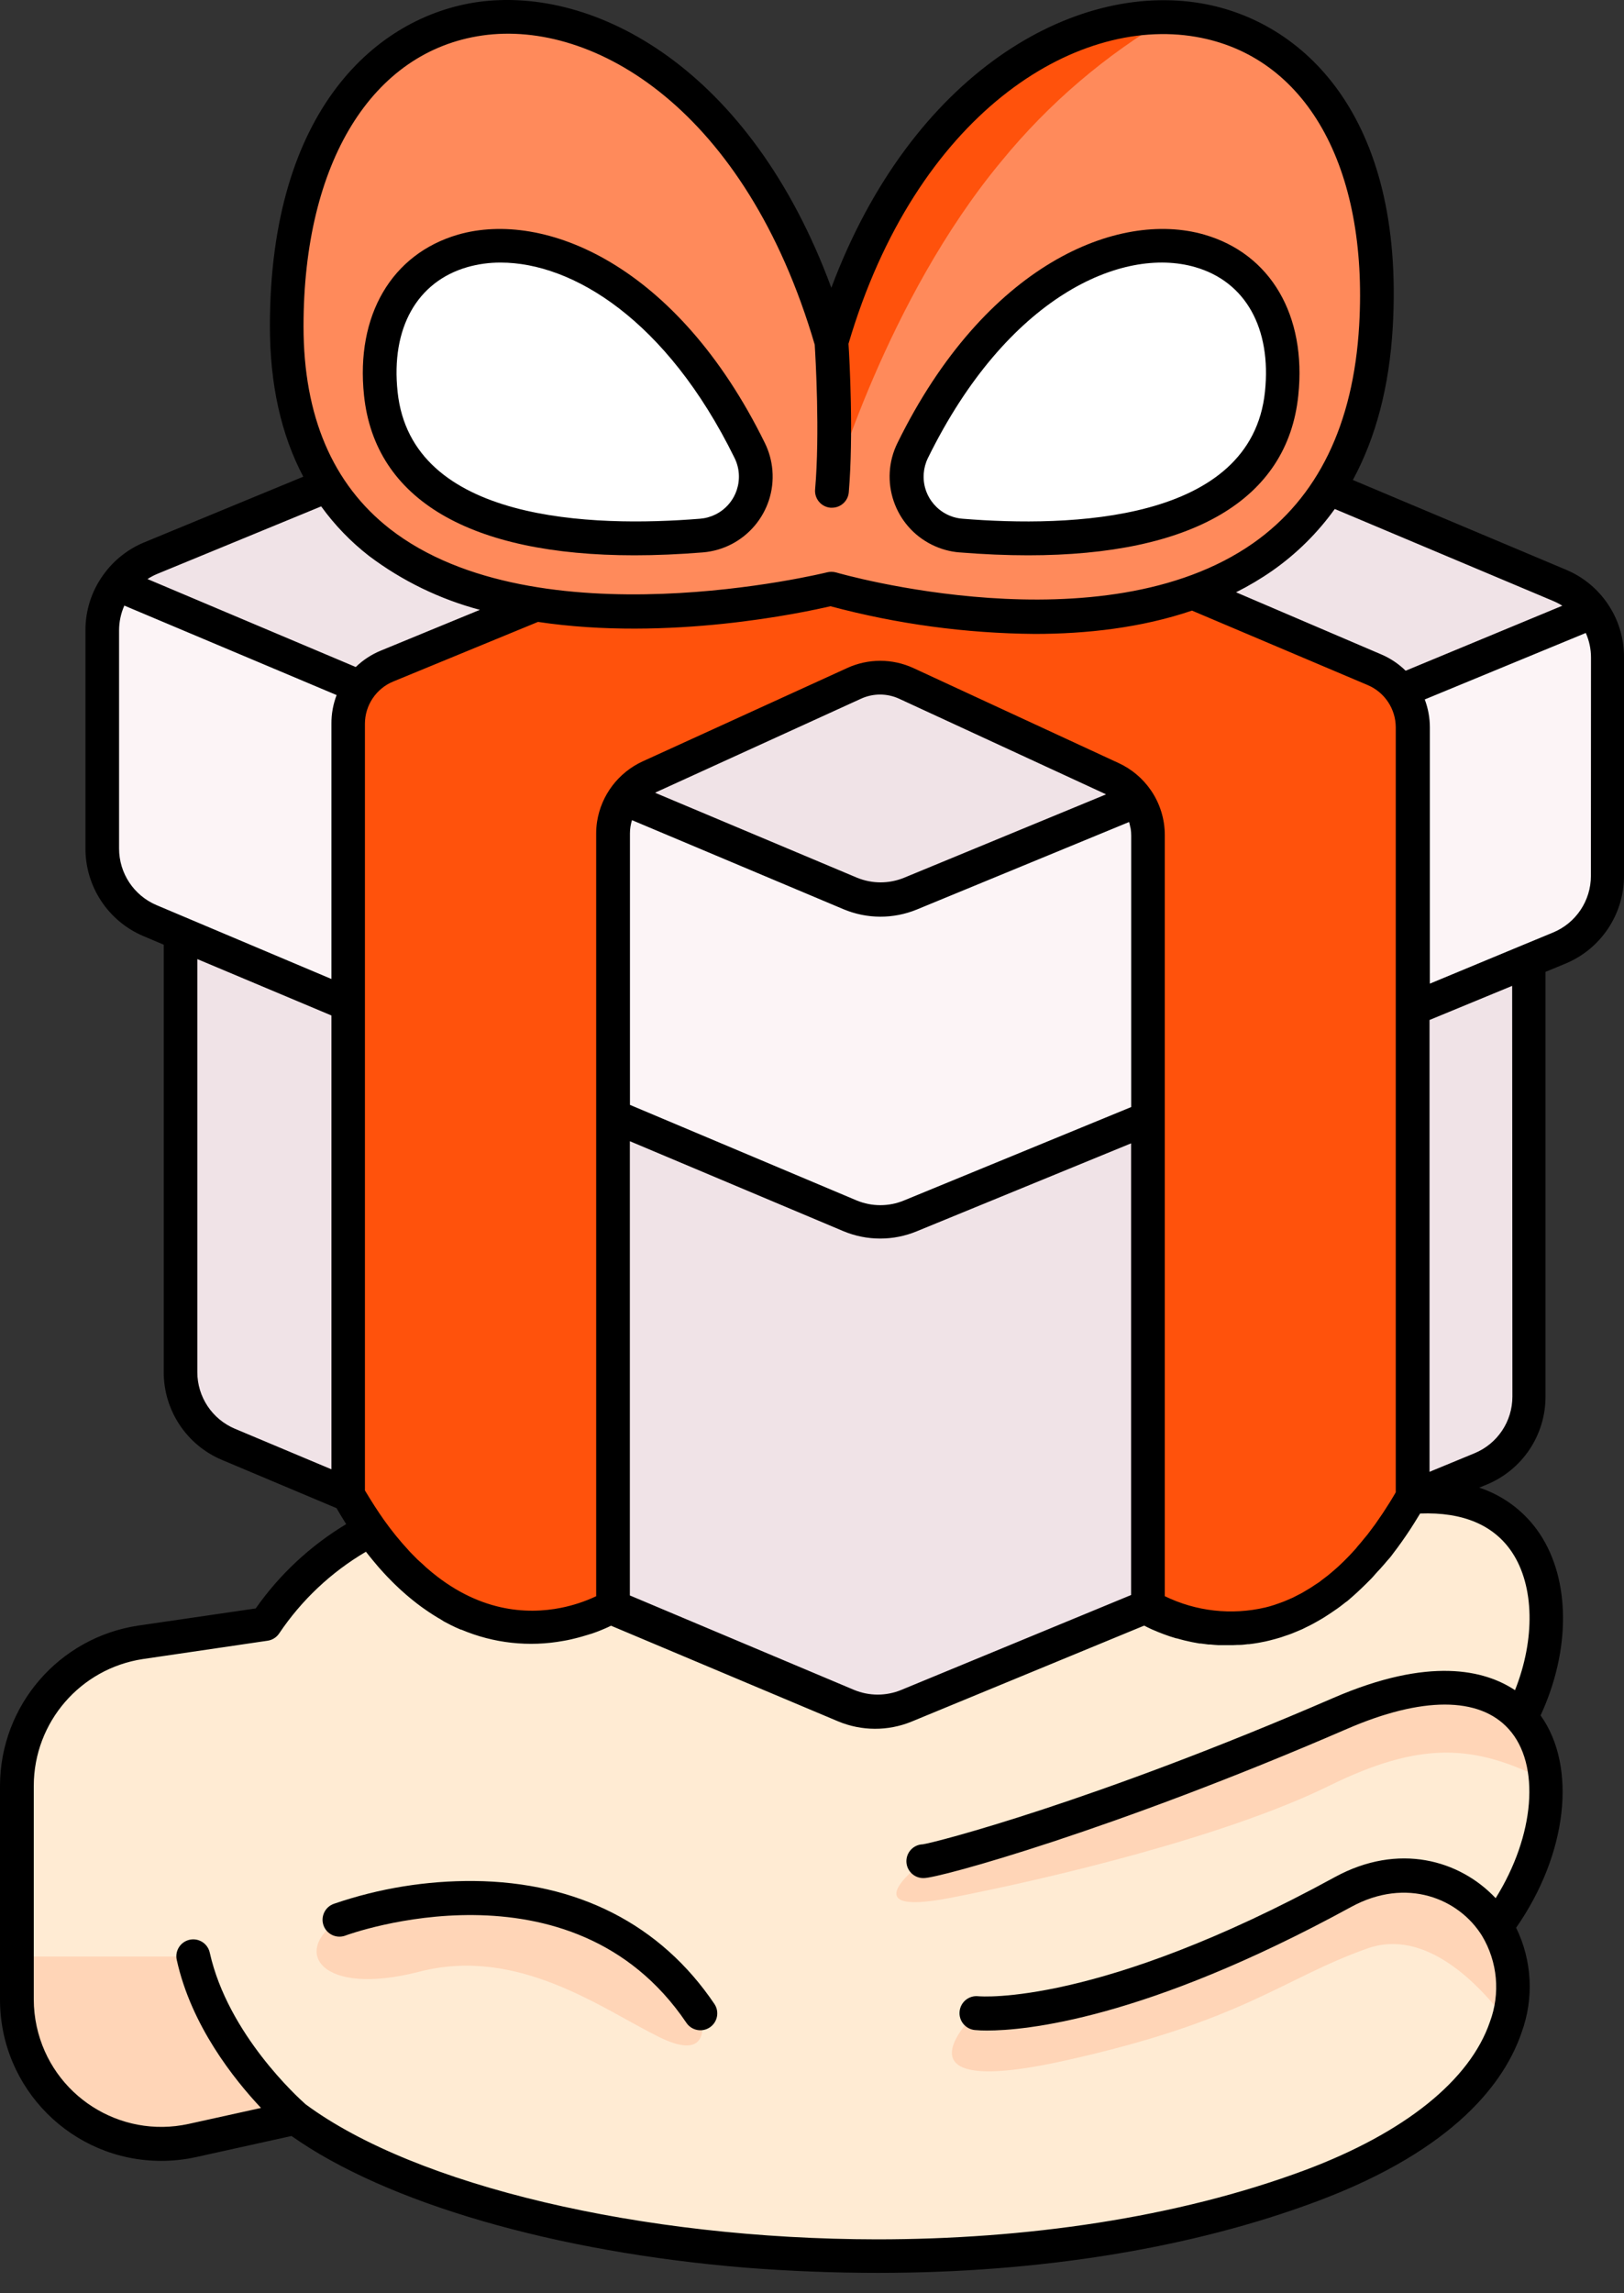 <svg width="68" height="96" viewBox="0 0 68 96" fill="none" xmlns="http://www.w3.org/2000/svg">
<rect x="0" y="0" width="68" height="96" fill="#333333" stroke="none"/>
<path d="M62.663 80.655C63.389 81.854 63.559 83.309 63.127 84.643C62.42 87.002 60.008 89.582 54.919 91.485C40.807 96.763 20.159 94.426 12.363 88.651L8.058 89.602C4.796 90.322 1.569 88.261 0.849 84.999C0.755 84.571 0.707 84.134 0.707 83.695V74.744C0.712 71.744 2.911 69.198 5.879 68.758L11.111 67.989C16.218 60.502 24.957 63.597 27.474 59.266C29.991 54.935 31.716 50.727 36.787 55.428C40.043 58.458 39.114 62.437 38.033 64.896C40.773 64.121 43.455 63.155 46.059 62.005C54.861 58.185 58.639 59.155 59.144 62.666C64.747 62.203 65.925 67.562 63.687 71.9C64.323 72.638 64.692 73.569 64.735 74.542C64.877 76.411 64.162 78.673 62.663 80.655Z" fill="#FFEBD3"/>
<path d="M64.735 74.542C61.735 73.007 59.483 72.874 55.645 74.76C51.358 76.867 44.051 78.625 39.764 79.453C35.478 80.281 38.684 77.918 38.684 77.918C39.051 77.918 46.025 76.1 56.119 71.73C59.923 70.082 62.408 70.484 63.695 71.904C64.328 72.642 64.694 73.571 64.735 74.542Z" fill="#FFD5B7"/>
<path d="M63.127 84.643C61.933 83.047 59.693 80.708 57.259 81.564C53.675 82.831 52.13 84.594 44.532 86.273C36.934 87.952 40.884 84.253 40.884 84.253C40.884 84.253 45.906 84.825 56.224 79.185C58.822 77.77 61.445 78.69 62.655 80.639C63.389 81.841 63.561 83.303 63.127 84.643Z" fill="#FFD5B7"/>
<path d="M12.363 88.651L8.058 89.602C4.796 90.322 1.569 88.261 0.849 84.999C0.755 84.571 0.707 84.134 0.707 83.695V81.903H8.095C8.959 85.764 12.363 88.651 12.363 88.651Z" fill="#FFD5B7"/>
<path d="M14.234 80.358C14.234 80.358 24.151 76.625 29.326 84.283C29.326 84.283 29.995 86.453 27.605 85.277C25.215 84.101 21.704 81.467 17.559 82.538C13.414 83.608 12.173 81.675 14.234 80.358Z" fill="#FFD5B7"/>
<path d="M35.102 38.89L11.598 33.361C9.834 32.943 8.064 34.033 7.646 35.797C7.587 36.045 7.557 36.3 7.557 36.555V57.439C7.556 58.761 8.347 59.955 9.565 60.469L35.48 71.378C36.288 71.715 37.197 71.715 38.005 71.378L61.99 61.479C63.214 60.97 64.011 59.774 64.01 58.449V37.44C64.01 35.628 62.541 34.159 60.729 34.159C60.515 34.159 60.301 34.18 60.091 34.221L36.478 38.908C36.023 39 35.554 38.994 35.102 38.89Z" fill="#F0E3E7"/>
<path d="M67.311 27.529V36.66C67.312 37.985 66.514 39.181 65.291 39.69L38.122 50.906C37.314 51.243 36.405 51.243 35.597 50.906L6.285 38.544C5.066 38.031 4.276 36.836 4.279 35.514V26.383C4.28 25.058 5.076 23.863 6.299 23.353L28.815 14.06C30.011 13.568 31.384 13.825 32.322 14.715L32.654 15.028C33.842 16.154 35.678 16.23 36.956 15.208L37.597 14.697C38.536 13.946 39.81 13.769 40.918 14.236L65.297 24.505C66.514 25.02 67.304 26.213 67.305 27.535L67.311 27.529Z" fill="#FCF4F6"/>
<path d="M66.687 25.608L38.122 37.395C37.313 37.729 36.404 37.726 35.597 37.385L4.909 24.456C5.263 23.966 5.748 23.585 6.307 23.355L28.823 14.063C30.016 13.573 31.386 13.829 32.322 14.715L32.654 15.028C33.842 16.154 35.678 16.231 36.956 15.208L37.597 14.697C38.536 13.946 39.81 13.769 40.918 14.236L65.297 24.505C65.854 24.736 66.335 25.118 66.687 25.608Z" fill="#F0E3E7"/>
<path d="M47.421 23.713H26.314L16.21 27.876C15.231 28.284 14.593 29.24 14.593 30.301V62.574C19.47 71.148 25.674 67.241 25.674 67.241V34.886C25.675 33.86 26.274 32.929 27.207 32.502L35.756 28.598C36.452 28.279 37.251 28.279 37.946 28.598L46.55 32.581C47.481 33.009 48.078 33.94 48.079 34.965V67.237C48.079 67.237 54.283 71.239 59.16 62.665V30.448C59.158 29.399 58.532 28.451 57.568 28.038L47.421 23.713Z" fill="#FF520C"/>
<path d="M57.61 13.658C56.598 31.108 34.807 24.644 34.807 24.644C34.807 24.644 12.002 30.379 12.002 13.658C12.002 -3.816 29.591 -3.624 34.807 14.301C37.49 5.079 43.716 0.564 48.99 0.719C53.97 0.869 58.101 5.188 57.61 13.658Z" fill="#FF8A5B"/>
<path d="M48.99 0.72C46.3 2.289 43.912 4.327 41.94 6.738C37.092 12.56 34.827 20.544 34.827 20.544C35.055 17.917 34.807 14.301 34.807 14.301C37.49 5.079 43.716 0.56 48.99 0.72Z" fill="#FF520C"/>
<path d="M31.391 18.854C31.997 20.081 31.494 21.566 30.267 22.172C29.987 22.31 29.683 22.394 29.371 22.42C24.672 22.802 16.583 22.555 15.947 16.476C15.109 8.517 25.642 7.151 31.391 18.854Z" fill="white"/>
<path d="M38.223 18.854C37.617 20.081 38.12 21.566 39.347 22.172C39.627 22.31 39.931 22.394 40.243 22.42C44.944 22.802 53.031 22.555 53.669 16.476C54.503 8.517 43.972 7.151 38.223 18.854Z" fill="white"/>
<path d="M19.844 78.742C17.851 78.726 15.87 79.048 13.985 79.695C13.616 79.821 13.418 80.223 13.544 80.593C13.671 80.962 14.072 81.16 14.442 81.034C14.456 81.029 14.469 81.024 14.482 81.019C14.577 80.984 23.933 77.566 28.741 84.679C28.959 85.003 29.399 85.087 29.722 84.869C30.046 84.65 30.131 84.211 29.912 83.887C27.66 80.554 24.179 78.784 19.844 78.742Z" fill="black"/>
<path d="M67.285 25.23L67.258 25.192C66.833 24.599 66.251 24.135 65.578 23.852L56.647 20.093C57.612 18.311 58.174 16.176 58.317 13.699C58.833 4.81 54.517 0.865 50.307 0.142C44.964 -0.779 38.181 3.049 34.809 12.047C31.429 2.877 24.918 -0.608 19.999 0.085C15.796 0.691 11.301 4.566 11.301 13.659C11.301 16.095 11.771 18.198 12.699 19.955L6.042 22.703C5.364 22.982 4.776 23.444 4.345 24.038L4.317 24.076C3.834 24.75 3.575 25.559 3.578 26.387V35.519C3.576 37.12 4.534 38.567 6.01 39.189L6.856 39.547V57.433C6.851 59.039 7.812 60.491 9.293 61.114L14.091 63.134C14.224 63.362 14.359 63.586 14.495 63.803C13 64.702 11.71 65.904 10.707 67.332L5.784 68.051C2.469 68.551 0.014 71.392 1.01231e-06 74.744V83.701C-0.002 87.431 3.02 90.456 6.749 90.458C7.241 90.458 7.732 90.405 8.212 90.299L12.206 89.416C16.177 92.222 23.244 94.274 31.215 94.929C33.084 95.074 34.948 95.147 36.767 95.147C43.512 95.147 49.897 94.119 55.15 92.149C60.982 89.967 63.028 87.099 63.713 85.079C64.236 83.648 64.152 82.067 63.483 80.699C65.632 77.616 66.044 73.956 64.507 71.81C65.768 69.087 65.764 66.142 64.469 64.201C63.864 63.295 62.974 62.617 61.939 62.275L62.248 62.148C63.743 61.534 64.717 60.077 64.713 58.461V40.684L65.535 40.345C67.03 39.731 68.004 38.273 68 36.658V27.527C68.007 26.705 67.757 25.902 67.285 25.23ZM65.028 25.155C65.164 25.212 65.294 25.279 65.418 25.357L58.857 28.078C58.562 27.788 58.215 27.556 57.834 27.394L51.756 24.794C52.285 24.529 52.794 24.227 53.279 23.889C54.289 23.181 55.171 22.308 55.889 21.307L65.028 25.155ZM48.19 33.082C47.853 32.592 47.391 32.2 46.851 31.949L38.247 27.967C37.365 27.561 36.35 27.561 35.468 27.967L26.906 31.874C25.89 32.342 25.174 33.288 25.001 34.393C24.975 34.561 24.962 34.731 24.963 34.9V66.821C24.491 67.043 23.993 67.207 23.48 67.308C22.066 67.588 20.003 67.497 17.89 65.655L17.824 65.598L17.703 65.483C17.628 65.415 17.553 65.348 17.478 65.281C17.444 65.249 17.41 65.211 17.375 65.176C17.294 65.093 17.212 65.013 17.131 64.926L17.098 64.887C16.735 64.495 16.398 64.079 16.088 63.643C15.814 63.257 15.545 62.835 15.28 62.392V30.301C15.28 29.524 15.749 28.825 16.466 28.529L22.527 26.034C28.007 26.856 33.637 25.642 34.773 25.378C37.566 26.125 40.443 26.515 43.334 26.537C45.481 26.537 47.778 26.285 49.911 25.561L57.281 28.684C57.984 28.988 58.44 29.679 58.443 30.444V62.471L58.334 62.657C58.287 62.736 58.241 62.815 58.192 62.891C58.144 62.968 58.087 63.059 58.032 63.14C57.978 63.221 57.938 63.291 57.887 63.364C57.837 63.437 57.78 63.524 57.725 63.6L57.578 63.813C57.523 63.889 57.467 63.962 57.412 64.035L57.261 64.237L57.093 64.439C57.041 64.504 56.99 64.568 56.936 64.629C56.881 64.689 56.825 64.758 56.768 64.831L56.606 65.008C56.55 65.071 56.491 65.13 56.435 65.188L56.271 65.354L56.095 65.522C56.041 65.572 55.986 65.625 55.929 65.673C55.873 65.722 55.808 65.776 55.748 65.829C55.687 65.881 55.639 65.922 55.582 65.966C55.526 66.01 55.457 66.063 55.394 66.109L55.231 66.235L55.029 66.366L54.865 66.475C54.798 66.518 54.73 66.556 54.663 66.596L54.501 66.691L54.289 66.8L54.132 66.881L53.903 66.98C53.853 67 53.804 67.025 53.754 67.043C53.669 67.077 53.584 67.105 53.497 67.136L53.372 67.18C53.245 67.223 53.115 67.259 52.984 67.291C51.568 67.623 50.08 67.456 48.772 66.819V46.803V34.965C48.774 34.293 48.571 33.636 48.19 33.082ZM37.851 50.254C37.218 50.516 36.505 50.516 35.872 50.254L26.377 46.252V34.888C26.377 34.793 26.385 34.698 26.399 34.603C26.414 34.512 26.435 34.421 26.462 34.333L35.32 38.062C36.301 38.474 37.405 38.478 38.389 38.074L47.277 34.411C47.296 34.474 47.311 34.537 47.322 34.601C47.331 34.631 47.339 34.662 47.344 34.692C47.358 34.789 47.366 34.887 47.366 34.985V46.343L37.851 50.254ZM47.362 47.862V66.77L37.742 70.742C37.108 71.005 36.395 71.005 35.761 70.742L26.373 66.788V47.773L35.322 51.542C36.304 51.95 37.408 51.95 38.391 51.542L47.362 47.862ZM27.431 33.187L27.49 33.155L36.051 29.25C36.558 29.017 37.142 29.017 37.649 29.25L46.261 33.228L46.312 33.254L37.863 36.741C37.229 37.003 36.516 37.003 35.882 36.741L27.431 33.187ZM20.201 1.485C24.882 0.819 31.225 4.586 34.114 14.428C34.148 14.964 34.334 18.145 34.13 20.489C34.097 20.878 34.386 21.22 34.775 21.254H34.835C35.202 21.255 35.508 20.975 35.54 20.61C35.742 18.208 35.573 15.077 35.528 14.39C38.356 4.798 44.98 0.663 50.073 1.542C54.677 2.334 57.297 6.964 56.911 13.622C56.671 17.77 55.178 20.836 52.477 22.735C46.144 27.179 35.124 23.998 35.013 23.965C34.947 23.947 34.879 23.937 34.811 23.937C34.753 23.937 34.696 23.944 34.639 23.957C34.518 23.988 22.48 26.937 16.323 22.139C13.923 20.261 12.709 17.412 12.709 13.659C12.709 6.808 15.577 2.144 20.201 1.485ZM13.878 61.508L9.838 59.811C8.883 59.41 8.262 58.475 8.262 57.439V40.149L13.878 42.51V61.508ZM13.878 30.301V40.983L6.559 37.892C5.605 37.49 4.985 36.556 4.986 35.521V26.39C4.986 26.032 5.061 25.678 5.206 25.351L14.095 29.097C13.948 29.481 13.874 29.889 13.878 30.301ZM6.176 24.24C6.304 24.157 6.439 24.085 6.58 24.026L13.448 21.198C14.014 21.98 14.687 22.678 15.448 23.27C16.836 24.316 18.414 25.083 20.094 25.529L15.941 27.238C15.552 27.398 15.198 27.63 14.896 27.923L6.176 24.24ZM63.311 64.98C64.252 66.394 64.283 68.631 63.436 70.754C62.168 69.911 59.847 69.34 55.837 71.075C45.819 75.414 39.158 77.135 38.639 77.206C38.249 77.218 37.942 77.544 37.953 77.934C37.965 78.325 38.291 78.632 38.682 78.62C39.334 78.62 46.617 76.612 56.398 72.376C59.533 71.016 61.937 71.016 63.168 72.376C64.523 73.867 64.257 76.853 62.626 79.461C61.123 77.865 58.56 77.121 55.891 78.58C45.992 83.992 41.043 83.574 40.966 83.566C40.576 83.522 40.224 83.803 40.181 84.194C40.137 84.584 40.418 84.936 40.809 84.98C40.982 84.996 41.156 85.004 41.33 85.002C42.888 85.002 47.908 84.564 56.57 79.83C58.893 78.56 61.091 79.475 62.059 81.042C62.708 82.128 62.828 83.451 62.386 84.636C61.552 87.085 58.81 89.282 54.663 90.838C49.251 92.858 42.906 93.743 36.718 93.743C26.868 93.733 17.399 91.493 12.796 88.089C12.505 87.832 9.549 85.163 8.784 81.747C8.704 81.365 8.329 81.12 7.947 81.2C7.565 81.28 7.319 81.654 7.399 82.037C7.401 82.043 7.402 82.05 7.404 82.057C8.01 84.798 9.8 87.042 10.929 88.242L7.899 88.911C5.017 89.543 2.169 87.719 1.538 84.837C1.456 84.462 1.414 84.079 1.414 83.695V74.744C1.424 72.095 3.363 69.848 5.982 69.451L11.206 68.683C11.401 68.655 11.575 68.546 11.687 68.382C12.626 66.982 13.869 65.812 15.323 64.958L15.375 65.025L15.484 65.162L15.61 65.316L15.723 65.451L15.844 65.595L15.961 65.726C16.002 65.77 16.04 65.815 16.08 65.857L16.201 65.987L16.317 66.106L16.44 66.231L16.553 66.342L16.682 66.465L16.789 66.564L16.923 66.683L17.026 66.774L17.163 66.889L17.262 66.97L17.404 67.083L17.498 67.156L17.644 67.265L17.733 67.328L17.884 67.433C17.91 67.453 17.939 67.471 17.967 67.49L18.123 67.591L18.199 67.639L18.361 67.738L18.43 67.776L18.585 67.875L18.644 67.906C18.702 67.938 18.763 67.97 18.822 67.999L18.868 68.023L19.056 68.114L19.092 68.13L19.294 68.219H19.314C20.665 68.792 22.153 68.955 23.595 68.689L23.761 68.659L23.918 68.625L24.07 68.588L24.213 68.552L24.351 68.514L24.482 68.475L24.611 68.437L24.735 68.398H24.745L24.86 68.358L24.971 68.318L25.078 68.277L25.177 68.237L25.27 68.198L25.359 68.16L25.444 68.122L25.518 68.087L25.585 68.055L35.094 72.059C36.076 72.469 37.181 72.474 38.166 72.071L47.908 68.051C47.954 68.075 48.001 68.1 48.053 68.124L48.215 68.201L48.255 68.219L48.443 68.297L48.479 68.314L48.671 68.388L48.708 68.403C48.78 68.431 48.859 68.457 48.938 68.485L48.994 68.504C49.077 68.532 49.162 68.558 49.251 68.584H49.271L49.532 68.655L49.596 68.671C49.689 68.694 49.784 68.716 49.883 68.736L49.944 68.748L50.223 68.799H50.273C50.378 68.815 50.487 68.829 50.596 68.841H50.675C50.786 68.853 50.901 68.863 51.019 68.869H51.051H51.384H51.465C51.584 68.869 51.705 68.869 51.829 68.859H51.895C52.011 68.859 52.126 68.843 52.245 68.829H52.297C52.427 68.815 52.556 68.794 52.687 68.772L52.772 68.756C52.907 68.732 53.043 68.704 53.176 68.669C53.309 68.635 53.483 68.59 53.635 68.542L53.786 68.489C53.886 68.457 53.985 68.423 54.083 68.386L54.263 68.312L54.526 68.201L54.713 68.108C54.796 68.067 54.879 68.029 54.96 67.984L55.152 67.877C55.231 67.833 55.309 67.788 55.386 67.742L55.578 67.619C55.655 67.568 55.73 67.522 55.804 67.469L56.006 67.33C56.079 67.277 56.152 67.225 56.222 67.168C56.293 67.112 56.35 67.067 56.425 67.015L56.627 66.839L56.814 66.671L57.016 66.481L57.202 66.3L57.404 66.098C57.467 66.035 57.525 65.968 57.586 65.896C57.647 65.823 57.717 65.752 57.788 65.677L57.966 65.475C58.031 65.399 58.093 65.322 58.168 65.241C58.243 65.16 58.283 65.094 58.342 65.019L58.529 64.77L58.699 64.534L58.883 64.269L59.049 64.021L59.228 63.74C59.281 63.653 59.336 63.568 59.388 63.48C59.412 63.439 59.438 63.401 59.463 63.358C61.269 63.289 62.558 63.851 63.311 64.98ZM63.327 58.457C63.33 59.5 62.702 60.44 61.737 60.837L59.857 61.613V42.698L63.317 41.27L63.327 58.457ZM66.614 36.66C66.617 37.703 65.988 38.644 65.022 39.04L63.762 39.561L59.871 41.177V30.45C59.871 30.05 59.798 29.654 59.657 29.28L66.4 26.497C66.544 26.822 66.619 27.173 66.618 27.529L66.614 36.66Z" fill="black"/>
<path d="M26.565 23.246C27.467 23.246 28.421 23.206 29.427 23.125C31.181 22.981 32.486 21.443 32.342 19.689C32.309 19.291 32.202 18.902 32.025 18.543C28.353 11.069 22.793 8.782 19.179 9.822C16.399 10.63 14.89 13.202 15.242 16.551C15.698 20.915 19.686 23.246 26.565 23.246ZM19.571 11.182C20.025 11.053 20.495 10.989 20.967 10.992C23.965 10.992 27.91 13.376 30.755 19.167C31.189 20.04 30.834 21.1 29.962 21.535C29.759 21.636 29.538 21.697 29.312 21.715C24.828 22.078 17.222 21.872 16.648 16.402C16.363 13.735 17.462 11.79 19.571 11.182Z" fill="black"/>
<path d="M40.187 23.125C41.19 23.206 42.144 23.246 43.049 23.246C49.928 23.246 53.915 20.915 54.362 16.552C54.713 13.202 53.204 10.624 50.425 9.822C46.813 8.782 41.251 11.067 37.579 18.543C36.801 20.12 37.449 22.029 39.026 22.807C39.386 22.985 39.776 23.093 40.176 23.125H40.187ZM38.857 19.168C42.172 12.42 46.978 10.297 50.043 11.182C52.152 11.788 53.245 13.741 52.966 16.402C52.392 21.872 44.784 22.079 40.302 21.715C39.329 21.638 38.602 20.787 38.679 19.814C38.697 19.589 38.757 19.369 38.857 19.168Z" fill="black"/>
</svg>
